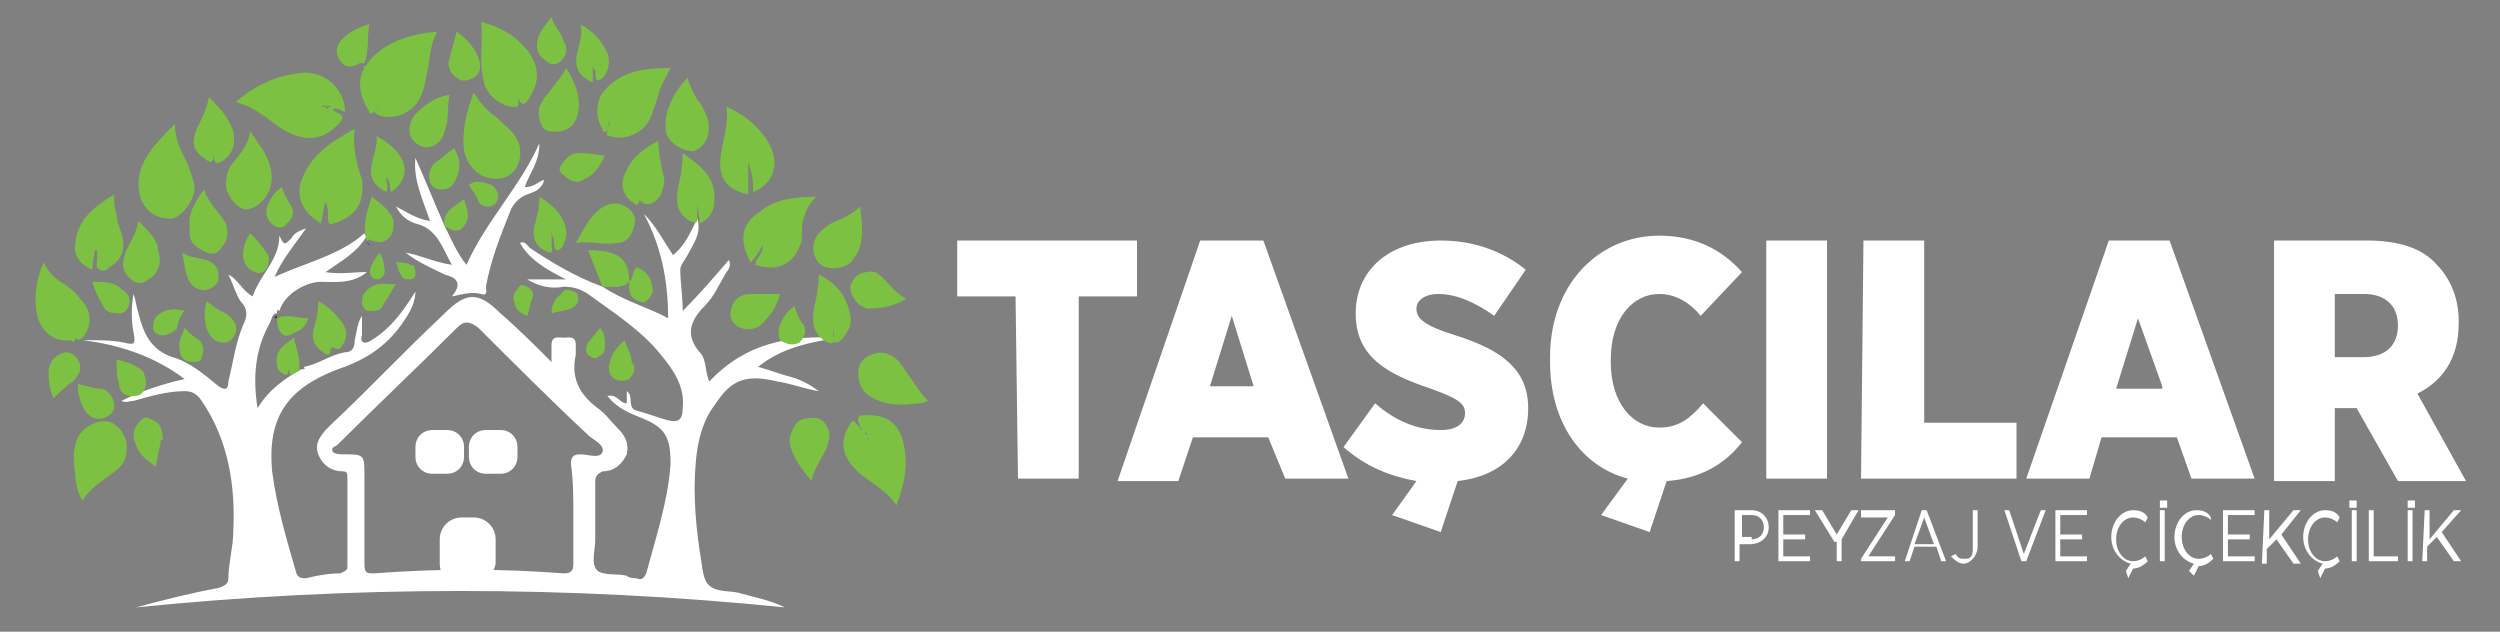 <?xml version="1.0" encoding="utf-8"?>
<!-- Generator: Adobe Illustrator 27.5.0, SVG Export Plug-In . SVG Version: 6.00 Build 0)  -->
<svg version="1.1" id="Layer_1" xmlns="http://www.w3.org/2000/svg" xmlns:xlink="http://www.w3.org/1999/xlink" x="0px" y="0px"
	 viewBox="0 0 102.9 26" style="enable-background:new 0 0 102.9 26;" xml:space="preserve">
<rect x="0" y="0" width="102.9" height="26" fill="#808080" stroke="none"/>
<style type="text/css">
	.st0{fill:#FFFFFF;}
	.st1{fill:#7CC142;}
	.st2{fill:#383838;}
</style>
<g>
	<g>
		<g>
			<g>
				<path class="st0" d="M41.8,12.2h-2.4V9.9h7.4v2.3h-2.4v7.5h-2.5L41.8,12.2L41.8,12.2z"/>
				<path class="st0" d="M49.4,9.9H52l3.5,9.8h-2.6L52.2,18h-3.1l-0.6,1.8H46L49.4,9.9z M51.6,15.9L50.7,13l-0.9,2.9H51.6z"/>
				<path class="st0" d="M57.3,21.2l1-1.4c-1.1-0.2-2.1-0.6-3-1.4l1.3-1.8c0.8,0.7,1.7,1.1,2.7,1.1c0.7,0,1-0.3,1-0.7l0,0
					c0-0.4-0.3-0.6-1.4-1c-1.8-0.6-3.1-1.3-3.1-3.1l0,0c0-1.8,1.4-3,3.5-3c1.3,0,2.5,0.4,3.5,1.2L61.5,13c-0.7-0.5-1.5-0.9-2.3-0.9
					c-0.6,0-0.9,0.3-0.9,0.6l0,0c0,0.4,0.3,0.7,1.6,1.1c1.9,0.6,3,1.4,3,3l0,0c0,1.7-1.1,2.8-2.9,3l-0.7,2.1L57.3,21.2z"/>
				<path class="st0" d="M65.9,21.2l1.1-1.5c-1.9-0.5-3.2-2.3-3.2-4.8v-0.2c0-3,2-5,4.5-5c1.5,0,2.6,0.6,3.4,1.5L70,13
					c-0.4-0.5-1-0.9-1.7-0.9c-1.1,0-2,1-2,2.7v0.1c0,1.7,0.9,2.7,2,2.7c0.8,0,1.3-0.4,1.8-1l1.6,1.6c-0.7,0.9-1.7,1.5-3.1,1.6
					l-0.7,2.1L65.9,21.2z"/>
				<path class="st0" d="M72.7,9.9h2.5v9.8h-2.5V9.9z"/>
				<path class="st0" d="M76.7,9.9h2.5v7.5H83v2.3h-6.4L76.7,9.9L76.7,9.9z"/>
				<path class="st0" d="M86.8,9.9h2.5l3.5,9.8h-2.6L89.6,18h-3.1L86,19.7h-2.6L86.8,9.9z M89,15.9l-1-2.8L87.1,16H89V15.9z"/>
				<path class="st0" d="M93.6,9.9h3.8c1.3,0,2.3,0.3,2.9,1c0.5,0.5,0.9,1.3,0.9,2.3v0.1c0,1.5-0.7,2.4-1.7,2.9l2,3.6h-2.8l-1.7-3
					h-0.9v3h-2.5C93.6,19.8,93.6,9.9,93.6,9.9z M97.3,14.7c0.9,0,1.4-0.5,1.4-1.3l0,0c0-0.8-0.5-1.3-1.4-1.3h-1.2v2.6
					C96.1,14.7,97.3,14.7,97.3,14.7z"/>
			</g>
		</g>
		<g>
			<path class="st0" d="M71.5,21h0.6c0.4,0,0.7,0.3,0.7,0.7l0,0c0,0.4-0.3,0.7-0.8,0.7h-0.4v0.7h-0.2V21H71.5z M72.1,22.2
				c0.3,0,0.5-0.2,0.5-0.5l0,0c0-0.3-0.2-0.5-0.5-0.5h-0.4v0.9h0.4V22.2z"/>
			<path class="st0" d="M73.2,21h1.3v0.2h-1.1V22h0.9v0.2h-0.9v0.7h1.1v0.2h-1.3V21z"/>
			<path class="st0" d="M75.5,22.3L74.7,21H75l0.6,1l0.6-1h0.3l-0.7,1.2v0.9h-0.2v-0.8H75.5z"/>
			<path class="st0" d="M76.6,23l1.1-1.7h-1.1V21H78v0.2l-1.1,1.7H78v0.2h-1.4V23z"/>
			<path class="st0" d="M79.1,21h0.2l0.8,2.1h-0.2l-0.2-0.6h-0.9l-0.2,0.6h-0.2L79.1,21z M79.6,22.4l-0.4-1.1l-0.4,1.1H79.6z"/>
			<path class="st0" d="M80.3,22.9l0.2-0.1c0.1,0.2,0.2,0.2,0.4,0.2c0.2,0,0.3-0.1,0.3-0.4V21h0.2v1.5c0,0.2-0.1,0.4-0.2,0.5
				s-0.2,0.2-0.4,0.2S80.4,23,80.3,22.9z"/>
			<path class="st0" d="M82.5,21h0.2l0.6,1.8L84,21h0.2l-0.8,2.1h-0.2L82.5,21z"/>
			<path class="st0" d="M84.6,21h1.3v0.2h-1.1V22h0.9v0.2h-0.9v0.7h1.1v0.2h-1.3V21z"/>
			<path class="st0" d="M87.5,23.5l0.2-0.3c-0.4-0.1-0.8-0.5-0.8-1.1l0,0c0-0.6,0.4-1.1,0.9-1.1c0.3,0,0.5,0.1,0.6,0.3l-0.1,0.2
				c-0.1-0.1-0.3-0.2-0.5-0.2c-0.4,0-0.7,0.4-0.7,0.9l0,0c0,0.5,0.3,0.9,0.7,0.9c0.2,0,0.4-0.1,0.5-0.2l0.1,0.2
				c-0.2,0.2-0.4,0.3-0.6,0.3l-0.2,0.4L87.5,23.5z"/>
			<path class="st0" d="M88.9,20.6h0.3v0.3h-0.3V20.6z M88.9,21h0.2v2.1h-0.2V21z"/>
			<path class="st0" d="M90.1,23.5l0.2-0.3c-0.4-0.1-0.8-0.5-0.8-1.1l0,0c0-0.6,0.4-1.1,0.9-1.1c0.3,0,0.5,0.1,0.6,0.3l0,0.1
				c-0.1-0.1-0.3-0.2-0.5-0.2c-0.4,0-0.7,0.4-0.7,0.9l0,0c0,0.5,0.3,0.9,0.7,0.9c0.2,0,0.4-0.1,0.5-0.2l0.1,0.2
				c-0.2,0.2-0.4,0.3-0.6,0.3l-0.2,0.4L90.1,23.5z"/>
			<path class="st0" d="M91.5,21h1.3v0.2h-1.1V22h0.9v0.2h-0.9v0.7h1.1v0.2h-1.3V21z"/>
			<path class="st0" d="M93.2,21h0.2v1.2l1-1.2h0.3l-0.8,1l0.8,1.2h-0.3l-0.7-1l-0.4,0.4v0.6h-0.2L93.2,21L93.2,21z"/>
			<path class="st0" d="M95.4,23.5l0.2-0.3c-0.4-0.1-0.8-0.5-0.8-1.1l0,0c0-0.6,0.4-1.1,0.9-1.1c0.3,0,0.5,0.1,0.6,0.3l-0.1,0.2
				c-0.1-0.1-0.3-0.2-0.5-0.2c-0.4,0-0.7,0.4-0.7,0.9l0,0c0,0.5,0.3,0.9,0.7,0.9c0.2,0,0.4-0.1,0.5-0.2l0.1,0.2
				c-0.2,0.2-0.4,0.3-0.6,0.3l-0.2,0.4L95.4,23.5z"/>
			<path class="st0" d="M96.7,20.6H97v0.3h-0.3V20.6z M96.7,21H97v2.1h-0.2V21H96.7z"/>
			<path class="st0" d="M97.5,21h0.2v1.9h1v0.2h-1.2V21z"/>
			<path class="st0" d="M99.1,20.6h0.3v0.3h-0.3V20.6z M99.1,21h0.2v2.1h-0.2V21z"/>
			<path class="st0" d="M99.8,21h0.2v1.2l1-1.2h0.3l-0.8,0.9l0.8,1.2H101l-0.7-1l-0.4,0.4v0.6h-0.2L99.8,21L99.8,21z"/>
		</g>
	</g>
	<g>
		<g>
			<g>
				<path class="st0" d="M24.8,11.8c-1.1-0.4-2.1-1-3-1.6c-0.1-0.1-0.2-0.3-0.4-0.2c0.4,0.7,1.1,1.1,1.9,1.5c-0.6,0-1.1,0-1.6,0
					c0.5,0.3,1,0.4,1.5,0.3c0.4,0,0.7,0.1,1,0.3c1.1,0.8,2.2,1.5,3,2.5c0.5,0.6,1,1.3,0.9,2.2c0,0.5-0.2,0.6-0.6,0.5
					s-0.9-0.3-1.3-0.4s-0.1-0.6-0.4-0.8c0,0.2,0,0.3,0,0.5c-0.3,0-0.4-0.4-0.8-0.3c0.4,0.5,0.9,0.7,1.4,0.9c1,0.4,1.2,0.8,1.2,1.9
					c-0.1,1.5-0.6,3-1,4.5c-0.1,0.2-0.2,0.3-0.4,0.2c-0.1,0-0.3,0-0.4-0.1c-0.4-0.1-0.9,0-1.2-0.2c-0.3-0.3-0.1-0.8-0.1-1.3
					c0-0.8,0-1.6,0-2.4c0-0.2,0.1-0.3,0.3-0.4c0.5,0,0.8-0.3,1-0.7c0.1-0.5-0.1-0.8-0.4-1.1c-0.3-0.3-0.5-0.6-0.8-0.8
					c-0.8-0.6-1.1-1.3-0.9-2.2c0-0.1,0-0.3,0-0.4c0-0.4-0.3-0.3-0.5-0.3s-0.5-0.1-0.5,0.3c0,0.2,0,0.4,0,0.7c-0.7-0.7-1.4-1.4-2.1-2
					c-0.9-0.9-1.4-0.9-2.3,0c-1.6,1.5-3.1,3.1-4.7,4.6c-0.3,0.3-0.7,0.7-0.5,1.2s0.6,0.7,1,0.7c0.2,0,0.2,0.1,0.2,0.3
					c0,1.2,0,2.4,0,3.6c0,0.2-0.1,0.2-0.3,0.3c-0.5,0-1,0.1-1.4,0.2c-0.2,0-0.3,0-0.4-0.2c-0.4-1.4-0.8-2.7-1-4.2
					c-0.2-2.2,0.6-3.4,2.7-4.2c1.2-0.4,2.1-1,2.8-2.1c0.2-0.3,0.4-0.7,0.4-1.1c-0.5,0.8-1,1.5-1.8,2c-0.3,0.2-0.5,0.1-0.4-0.2
					c0-0.2,0-0.5,0-0.8c-0.2,0.3-0.2,0.6-0.3,1c0,0.3-0.1,0.5-0.4,0.5c-0.6,0.1-1.1,0.5-1.7,0.6l0,0c0.1,0.1,0,0.1-0.1,0.1
					c-0.7,0.4-1.3,0.8-1.8,1.6c-0.2-1.3-0.1-2.4,0.5-3.5c0.1-0.2,0.1-0.4,0.3-0.4l0,0c0-0.1,0-0.2,0.1-0.1l0,0
					c0.2-0.7,1.1-1.2,1.7-1.2c0.6,0,1.3,0.1,1.9-0.4c-0.6,0-1.1,0.1-1.7,0c0.7-0.5,1.3-0.8,1.7-1.5c0,0-0.1,0-0.1-0.1
					c-1,0.9-2.4,1.2-3.7,1.8c0.3-0.7,0.8-1.3,1.3-2c-0.3,0.1-0.5,0.2-0.6,0.4c-0.3,0.3-0.3,0.3-0.5-0.1c0,1-0.8,1.6-1.1,2.5
					c-0.4-0.2-0.6-0.7-1-0.9c0.2,0.4,0.3,0.8,0.5,1.1c0.3,0.3,0.3,0.6,0.1,1c-0.3,0.7-0.4,1.5-0.6,2.3c0,0.3-0.1,0.4-0.4,0.2
					c-0.6-0.5-1.2-1-1.9-1.2c-0.9-0.3-1.2-1-1.4-1.8c-0.1-0.3-0.1-0.5-0.2-0.8c-0.1,0.5-0.1,1.1,0,1.6s0,0.5-0.4,0.4
					C4.6,14,4.1,14,3.4,14c1.6,0.2,3,0.7,4.2,1.6c-0.9,0.2-1.8,0.5-2.6,0.9c0.2,0.1,0.3,0,0.5,0c0.7-0.2,1.4-0.4,2.1-0.4
					c0.3,0,0.5,0.1,0.7,0.4c1.1,1.6,1.4,3.5,1.3,5.4c0,0.6-0.2,1.3-0.2,1.9c0,0.2-0.1,0.3-0.4,0.4c-1.1,0.2-2.3,0.5-3.4,0.8
					c8.9-0.9,17.8-0.9,26.7,0c-0.6-0.3-1.2-0.4-1.9-0.6c-0.4-0.1-1,0-1.3-0.4c-0.2-0.3-0.2-0.8-0.3-1.3c-0.2-1.4-0.3-2.8-0.1-4.2
					c0.1-0.6,0.3-1.3,0.7-1.8c0.7-1.1,1.3-1.3,2.6-1c0.6,0.1,1.1,0.3,1.7,0.4c-0.4-0.3-0.8-0.5-1.2-0.6s-0.9-0.3-1.3-0.4
					c1-0.8,2.1-1,3.3-1.2c-2-0.1-3.8,0.2-5.3,1.8c-0.2-0.4-0.1-0.9-0.4-1.2c-0.6-0.7-0.4-1.3,0.2-1.9c0.4-0.4,0.6-0.9,0.9-1.4
					c0.1-0.1,0.2-0.3,0.1-0.5c-0.6,0.7-1.2,1.4-1.9,2.1c0-0.6-0.1-1.2-0.1-1.7c0-0.2,0.2-0.4,0.3-0.6c0.2-0.4,0.6-0.9,0.4-1.5
					c-0.3,0.6-0.5,1.1-1,1.5c-0.4-0.6-0.7-1.2-1.2-1.7c0.7,1.3,1,2.7,1,4.3C26.8,12.7,25.7,12.4,24.8,11.8L24.8,11.8z M23.6,21.2
					c0,0.7,0,1.4,0,2c0,0.3-0.1,0.4-0.4,0.4c-2.6-0.2-5.2-0.2-7.8,0c-0.3,0-0.4,0-0.4-0.4c0-1.2,0-2.4,0-3.6c0-0.9,0-0.9-0.9-0.9
					c-0.1,0-0.3,0-0.4-0.1c-0.1-0.2,0.1-0.2,0.2-0.3c1.6-1.6,3.3-3.2,4.9-4.8c0.3-0.3,0.5-0.3,0.9,0c1.5,1.5,3,3,4.5,4.4
					c0.2,0.2,0.7,0.4,0.6,0.7c-0.1,0.3-0.6,0.1-0.9,0.1s-0.4,0.1-0.4,0.4C23.6,19.8,23.6,20.5,23.6,21.2z"/>
				<path class="st0" d="M18.3,9.3c-0.4-0.9-0.8-1.9-1.2-2.8c-0.1,0.9,0.3,1.7,0.6,2.6c-0.6-0.1-1-0.4-1.4-0.6
					c0.2,0.4,0.5,0.6,0.8,0.7c0.9,0.2,1.1,1,1.5,1.7c-0.7-0.1-1.3-0.4-1.9-0.5c0.5,0.4,1,0.6,1.6,0.9c0.4,0.1,0.8,0.3,0.3,0.9
					c0.5-0.1,0.8-0.2,1.2-0.1c0.3,0.1,0.2-0.2,0.2-0.3c0.2-1.1,0.6-2.1,1-3.1c0.1-0.3,0.4-0.6,0.7-0.7c0.3-0.1,0.6-0.2,0.7-0.6
					c-0.3,0.1-0.4,0.3-0.8,0.3c0.2-0.6,0.6-1,0.6-1.8c-0.8,1.8-2.2,3.2-3,5C18.8,10.4,18.6,9.9,18.3,9.3L18.3,9.3z"/>
				<path class="st1" d="M13.7,4.5c0.2-0.1,0.4,0.1,0.5,0.1c0-0.9-0.8-1.7-1.8-1.6c-1,0.1-1.9,0.5-2.7,1.2c0.8,0.2,1.3,0.7,1.9,1.1
					c1,0.6,1.8,0.5,2.5-0.4C14.1,4.6,13.8,4.7,13.7,4.5z M13.4,4.4c-0.1,0-0.2,0-0.3-0.1C13.2,4.3,13.3,4.2,13.4,4.4
					c0.1-0.1,0.3,0,0.2,0C13.5,4.5,13.4,4.5,13.4,4.4z"/>
				<path class="st1" d="M15.5,4.7C16.1,5,17,4.7,17.3,4c0.2-0.4,0.2-0.7,0.3-1.1c0.1-0.5,0.1-1.1,0.4-1.6c-1.1,0.1-2.1,0.4-2.8,1.2
					c-0.1,0.1-0.1,0.3-0.3,0.2l0,0c0.2,0.1,0,0.2,0,0.3c-0.2,0.6,0,1.1,0.3,1.6c0,0.1,0.1,0.1,0.2,0c0-0.1,0.1-0.2,0.1-0.3l0.1-0.1
					c0.1,0.1,0,0.1,0,0.2C15.6,4.5,15.5,4.6,15.5,4.7z"/>
				<path class="st1" d="M14.6,5.3c-0.9,0.5-1.7,1-2.1,1.9c-0.4,0.8-0.1,1.5,0.7,2c0.1-0.3,0.1-0.6,0.2-0.9c0.1,0.2,0.1,0.4,0.1,0.5
					c0,0.5,0,0.5,0.5,0.3c0.7-0.3,1-0.8,0.9-1.7C14.7,6.8,14.5,6.1,14.6,5.3z"/>
				<path class="st1" d="M35.4,17.6c-0.1-0.1-0.2-0.2-0.3-0.3c-0.6,0.8-0.5,1.5,0.3,2.2c0.5,0.4,1.1,0.7,1.5,1.3
					c0.3-0.8,0.5-1.6,0.3-2.5s-0.7-1.3-1.8-1.2C35.2,17.3,35.4,17.4,35.4,17.6c0.1,0,0.2,0.1,0.2,0.2c0,0,0.1,0,0.1,0.1
					c0,0-0.1,0-0.1-0.1C35.5,17.8,35.4,17.7,35.4,17.6z M35.7,18.1C35.7,18.1,35.7,18,35.7,18.1C35.7,18,35.8,18,35.7,18.1
					C35.8,18,35.8,18.1,35.7,18.1C35.8,18.1,35.7,18.1,35.7,18.1z"/>
				<path class="st1" d="M7.2,5.1C6.4,5.9,5.7,6.6,5.7,7.6C5.7,8.4,6.2,9,7,9c0.5,0,1.1-0.9,1-1.4C7.9,7.2,7.8,6.9,7.6,6.5
					C7.4,6.1,7.2,5.7,7.2,5.1z"/>
				<path class="st1" d="M19.8,0.9c0.1,0.8-0.1,1.6,0.1,2.4c0.1,0.6,0.7,1.1,1.3,1.1c0.1,0,0.2,0,0.1-0.4c0.2,0.5,0.4,0.2,0.5,0
					c0.4-0.6,0.4-1.2,0-1.8C21.3,1.5,20.6,1.1,19.8,0.9L19.8,0.9z"/>
				<path class="st1" d="M25,5.4c0,0.1-0.1,0.2,0.1,0.2c0.6,0.2,1.3-0.1,1.6-0.6c0.2-0.4,0.3-0.8,0.4-1.1c0.1-0.4,0.3-0.7,0.5-1.1
					c-1,0-2,0.1-2.7,0.9c-0.4,0.4-0.4,1.2-0.1,1.6C24.8,5.5,24.9,5.4,25,5.4c-0.1-0.1,0-0.2,0-0.2c0.1,0,0-0.2,0.1-0.2
					s0,0.2-0.1,0.2C25.1,5.3,25.1,5.4,25,5.4z"/>
				<path class="st1" d="M19.5,3.8c-0.3,0.8-0.5,1.6-0.4,2.4c0.1,0.5,0.4,0.9,0.9,1.1c0.4,0.1,0.8,0.1,1.1-0.2
					c0.4-0.4,0.4-1.1,0.1-1.5c-0.2-0.3-0.5-0.5-0.8-0.8C20.1,4.6,19.8,4.3,19.5,3.8z"/>
				<path class="st1" d="M33.6,8.1c-0.9,0-1.7,0.1-2.3,0.6c-0.8,0.5-0.9,1.2-0.4,2.1c0.2-0.2,0.3-0.4,0.5-0.7c0,0.4-0.3,0.5-0.3,0.8
					c0.9,0.3,1.6,0,1.9-1c0-0.4,0-0.7,0.1-1C33.2,8.6,33.3,8.4,33.6,8.1z M31.4,9.9C31.4,9.9,31.4,9.8,31.4,9.9
					C31.5,9.9,31.4,9.9,31.4,9.9S31.4,10,31.4,9.9C31.4,10,31.4,10,31.4,9.9C31.4,10,31.4,9.9,31.4,9.9z"/>
				<path class="st1" d="M30.8,8c0-0.4,0-0.8,0-1.3C31,7.2,31,7.6,31,7.9c0.8-0.3,1.1-1.1,0.7-1.9c-0.3-0.6-1-1.3-1.8-1.6
					C30,5,29.8,5.6,29.7,6.2C29.5,7.2,29.8,7.8,30.8,8z"/>
				<path class="st1" d="M3.1,13.9c0.1,0.1,0.2,0.1,0.3,0c0.4-0.5,0.4-1.1-0.1-1.6c-0.2-0.3-0.5-0.5-0.8-0.7S2,11.2,1.8,10.8
					c-0.3,0.7-0.4,1.3-0.3,2c0.1,0.8,0.7,1.3,1.4,1.2C3,14.1,3.1,14.1,3.1,13.9C3,13.9,2.9,13.9,3.1,13.9C3,13.8,3.1,13.9,3.1,13.9z
					"/>
				<path class="st1" d="M3.4,20.6c0.3-0.5,0.8-0.8,1.2-1.1c0.3-0.2,0.6-0.5,0.6-0.9c0.1-0.5-0.2-1-0.6-1.2
					c-0.5-0.2-1.1,0.1-1.4,0.6C3,18.5,3,19,3.1,19.5C3.1,19.9,3.2,20.3,3.4,20.6z"/>
				<path class="st1" d="M38.2,16.5c-0.4-0.4-0.6-0.8-0.9-1.2c-0.2-0.3-0.4-0.6-0.7-0.7c-0.4-0.2-1,0-1.2,0.4s0,1.1,0.4,1.3
					c0.6,0.4,1.3,0.4,2,0.3C37.9,16.6,38,16.6,38.2,16.5z"/>
				<path class="st1" d="M4.7,8c-0.8,0.5-1.5,1-1.6,2c-0.1,0.5,0.2,0.9,0.7,1.1c0-0.3,0.1-0.6,0.1-0.8c0,0,0,0,0.1,0
					c0,0.1,0,0.3,0,0.4c0,0.1-0.1,0.3,0.1,0.4c0.2,0.1,0.3,0,0.4-0.1C5,10.7,5.2,10.3,5,9.6C4.9,9.3,4.8,9.1,4.8,8.8
					C4.7,8.6,4.7,8.3,4.7,8z"/>
				<path class="st1" d="M10.3,5.4C10.2,6,9.9,6.3,9.6,6.7C9.4,6.9,9.3,7.2,9.3,7.6s0.4,0.9,0.7,1c0.4,0.1,0.9-0.3,1.1-0.8
					c0.2-0.6,0-1.1-0.2-1.5C10.7,6,10.5,5.7,10.3,5.4z"/>
				<path class="st1" d="M28.3,3.2c-0.5,0.5-0.8,1.1-0.9,1.7c0,0.2,0,0.4,0,0.5c0.1,0.5,0.8,0.9,1.2,0.8c0.5-0.2,0.7-0.8,0.5-1.4
					c-0.1-0.2-0.2-0.5-0.4-0.7C28.6,3.9,28.4,3.6,28.3,3.2z"/>
				<path class="st1" d="M35.4,8.5C35,8.9,34.6,9,34.2,9.2c-0.3,0.2-0.6,0.4-0.7,0.8c-0.1,0.4,0.1,0.9,0.5,1s0.9,0,1.1-0.3
					C35.6,10.1,35.5,9.3,35.4,8.5z"/>
				<path class="st1" d="M33.7,11.3c0,0.5-0.1,1-0.2,1.4c-0.1,0.6,0,1,0.4,1.3c0.3,0.2,0.5,0.2,0.4-0.2c0-0.1,0-0.2,0-0.3
					c0,0,0,0,0,0.1c0.1,0.2-0.1,0.5,0.1,0.5c0.2,0,0.4-0.3,0.5-0.5c0.2-0.3,0.1-0.7,0-1C34.7,12,34.3,11.6,33.7,11.3z"/>
				<path class="st1" d="M28.1,6.3c0,0.6-0.1,1-0.2,1.5c-0.1,0.6,0,1,0.5,1.3c0.3,0.1,0.3,0.1,0.3-0.2c0-0.2,0-0.4,0-0.6
					c0,0.3,0.1,0.6,0.1,0.9c0.4-0.2,0.6-0.5,0.6-0.9C29.5,7.3,28.8,6.8,28.1,6.3z"/>
				<path class="st1" d="M27.1,5.8C26.5,6.1,26,6.5,25.8,7c-0.3,0.5-0.2,1,0.2,1.3c0.1,0,0.2,0.3,0.3,0c0,0,0-0.1,0.1,0
					C26.6,8.5,27,8.4,27.2,8c0.1-0.3,0.2-0.5,0.1-0.8C27.2,6.7,27.1,6.3,27.1,5.8z"/>
				<path class="st1" d="M8.8,6.3c0,0.6,0.2,0.4,0.4,0.3c0.4-0.3,0.5-0.7,0.4-1.2C9.4,4.8,9,4.4,8.6,4C8.5,4.5,8.3,4.9,8.1,5.3
					C7.9,5.8,7.9,6.2,8.4,6.5C8.6,6.7,8.8,6.8,8.8,6.3z"/>
				<path class="st1" d="M23.3,2.8c-0.2,0.4-0.5,0.7-0.7,1c-0.2,0.2-0.3,0.4-0.4,0.6c-0.1,0.4,0.1,1,0.4,1c0.7,0.1,1.1-0.2,1.2-0.8
					S23.7,3.4,23.3,2.8z"/>
				<path class="st1" d="M33.4,19.8c0.1-0.5,0.4-0.9,0.6-1.3c0.1-0.3,0.2-0.6,0.1-0.8c-0.1-0.2-0.2-0.5-0.6-0.5
					c-0.2,0-0.5,0-0.7,0.2c-0.2,0.3-0.3,0.5-0.3,0.8C32.6,18.8,33,19.3,33.4,19.8z"/>
				<path class="st1" d="M23.7,10c0.6-0.1,1.1,0.1,1.7,0c0.4,0,0.6-0.3,0.7-0.7c0.1-0.3,0-0.5-0.2-0.7c-0.4-0.3-0.8-0.3-1.2,0
					C24.2,9,24,9.5,23.7,10z"/>
				<path class="st1" d="M8.4,7.8C8.1,8.2,7.8,8.7,7.8,9.1c0,0.2,0,0.4,0,0.5c0,0.4,0.3,0.6,0.7,0.8c0.3,0.1,0.5,0,0.6-0.2
					c0.3-0.3,0.3-0.6,0.2-1C9,8.7,8.6,8.4,8.4,7.8z"/>
				<path class="st1" d="M5.7,9.1c-0.1,0.5-0.3,0.8-0.5,1.2C5,10.8,5,11.2,5.4,11.5c0.2,0.2,0.5,0.2,0.7,0c0.4-0.2,0.6-0.7,0.4-1.2
					C6.5,9.9,6.2,9.6,5.7,9.1z"/>
				<path class="st1" d="M18.5,3.9c-0.6,0.1-1,0.4-1.4,0.8c-0.4,0.5-0.3,1.1,0.2,1.3c0.4,0.2,0.9-0.1,1-0.6
					C18.5,4.9,18.4,4.4,18.5,3.9z"/>
				<path class="st1" d="M32.1,12.1c-0.5,0-0.8,0-1.2,0c-0.4,0-0.7,0.2-0.8,0.6c-0.1,0.3,0,0.5,0.2,0.7c0.3,0.2,0.7,0.2,1,0
					C31.7,13,32,12.6,32.1,12.1z"/>
				<path class="st1" d="M37.3,12.3c-0.4-0.2-0.6-0.5-0.9-0.8c-0.2-0.2-0.4-0.4-0.7-0.3c-0.3,0-0.6,0.2-0.7,0.6
					c0,0.4,0.3,0.8,0.7,0.9C36.3,12.7,36.8,12.6,37.3,12.3z"/>
				<path class="st1" d="M15.5,5.6c0.1,0.8-0.8,1.7,0.4,2.3c0.1-0.2,0-0.4,0-0.6c0.2,0.2,0.1,0.4,0.2,0.6C17,7.3,16.8,6.3,15.5,5.6z
					"/>
				<path class="st1" d="M22.2,8.1c0,0.5-0.1,0.8-0.2,1.2s0,0.8,0.4,1c0.2,0.1,0.4,0.2,0.3-0.2c0-0.2,0-0.3,0-0.6
					c0,0.2,0.1,0.3,0.1,0.4c0,0.1,0,0.3,0.1,0.4c0.2,0,0.3-0.2,0.3-0.3c0.2-0.3,0.1-0.6,0-0.9C23,8.7,22.7,8.4,22.2,8.1z"/>
				<path class="st1" d="M24.4,3.4c0-0.3,0-0.6,0-0.8l0,0c0,0.1,0,0.2,0.1,0.3c0,0.1,0,0.4,0.1,0.4c0.2,0,0.3-0.2,0.4-0.4
					c0.1-0.3,0.1-0.6-0.1-0.9c-0.2-0.4-0.5-0.7-1-1C24.1,1.9,23.1,2.8,24.4,3.4z"/>
				<path class="st1" d="M13.1,12.4c0,0.5-0.1,0.8-0.2,1.2c-0.1,0.4,0.1,0.7,0.4,0.9c0.1,0.1,0.3,0.2,0.3-0.1c0,0,0-0.1,0.1-0.1
					c0.2,0.1,0.3,0.1,0.4-0.1c0.2-0.3,0.2-0.6,0-0.9C13.8,12.9,13.5,12.6,13.1,12.4z"/>
				<path class="st1" d="M6.4,19.2c0.1-0.3,0.1-0.6,0.2-0.9c0-0.1,0-0.2,0.1-0.2c0-0.4-0.1-0.7-0.4-0.8c-0.2-0.1-0.3-0.2-0.5,0
					c-0.3,0.3-0.4,0.6-0.2,1C5.7,18.7,6,18.9,6.4,19.2z"/>
				<path class="st1" d="M2.2,16.4c0.3-0.3,0.5-0.5,0.8-0.7c0.3-0.3,0.4-0.6,0.2-0.9c-0.1-0.2-0.3-0.3-0.5-0.3
					c-0.4,0.1-0.6,0.3-0.7,0.7C2,15.6,2,15.9,2.2,16.4z"/>
				<path class="st1" d="M24.8,11.8c0.4,0,0.8,0.1,1.1-0.2l0,0c0-1-0.5-1.3-1.7-1.3C24.4,10.8,24.6,11.3,24.8,11.8L24.8,11.8z"/>
				<path class="st1" d="M24.9,6.4c-0.3,0-0.6-0.1-0.9-0.1c-0.1,0-0.2,0-0.2,0c-0.3,0-0.5,0.2-0.7,0.5C23,6.9,23,7.1,23.2,7.2
					c0.2,0.2,0.5,0.4,0.8,0.2C24.5,7.2,24.7,6.8,24.9,6.4z"/>
				<path class="st1" d="M18.8,1.3c-0.1,0.4-0.2,0.7-0.3,1.1c-0.1,0.3,0,0.6,0.3,0.8c0.2,0.2,0.5,0.1,0.7,0c0.3-0.2,0.3-0.5,0.2-0.8
					C19.5,1.9,19.2,1.6,18.8,1.3z"/>
				<path class="st1" d="M15,2.6c0.2-0.5,0.1-1,0.2-1.6c-0.4,0.1-0.8,0.3-1.1,0.6S13.8,2.2,14,2.5s0.5,0.3,0.8,0.1
					C14.9,2.6,14.9,2.6,15,2.6L15,2.6z"/>
				<path class="st1" d="M15.1,9.9c0.1,0,0.1-0.1,0.2,0C15.6,10,15.8,10,16,9.8c0.2-0.2,0.2-0.4,0.2-0.7c-0.1-0.4-0.5-0.7-0.9-1
					C15.1,8.7,14.9,9.3,15.1,9.9L15.1,9.9z"/>
				<path class="st1" d="M7.5,10.4c0.1,0.5,0.1,0.8,0.3,1.2C8,11.9,8.3,12,8.6,11.9C8.8,11.8,9,11.7,9,11.4c0-0.4-0.2-0.6-0.5-0.7
					C8.1,10.6,7.8,10.6,7.5,10.4z"/>
				<path class="st1" d="M3.2,15.8c0,0.4,0.1,0.8,0.3,1.1s0.5,0.4,0.8,0.3c0.2-0.1,0.4-0.2,0.4-0.5S4.5,16.1,4.2,16
					C3.9,16,3.6,15.9,3.2,15.8z"/>
				<path class="st1" d="M8.5,12.4c-0.1,0.4-0.1,0.7,0,1.1c0.1,0.3,0.3,0.6,0.7,0.6c0.3,0,0.4-0.2,0.5-0.4c0.1-0.3-0.1-0.6-0.4-0.8
					C9,12.8,8.8,12.6,8.5,12.4z"/>
				<path class="st1" d="M22.7,0.7c-0.3,0.4-0.6,0.7-0.6,1.2c0,0.3,0.2,0.5,0.5,0.7c0.2,0.1,0.4,0,0.5-0.1c0.2-0.2,0.3-0.5,0.1-0.8
					C23.1,1.3,22.8,1.1,22.7,0.7z"/>
				<path class="st1" d="M18.7,6.1c-0.3,0.2-0.5,0.4-0.8,0.6c-0.2,0.2-0.3,0.5-0.2,0.8c0.1,0.2,0.2,0.3,0.5,0.3s0.5-0.2,0.6-0.5
					C19,6.8,18.9,6.5,18.7,6.1z"/>
				<path class="st1" d="M3.8,11.6c0.1,0.3,0.2,0.6,0.4,0.9c0.1,0.3,0.3,0.4,0.7,0.4c0.2,0,0.3-0.1,0.4-0.3c0.1-0.3,0-0.5-0.3-0.7
					C4.7,11.6,4.3,11.6,3.8,11.6z"/>
				<path class="st1" d="M4.8,14.8c0,0.4,0,0.7,0.1,1c0,0.3,0.2,0.5,0.5,0.5c0.2,0,0.4,0,0.5-0.2c0.2-0.3,0.1-0.5,0-0.8
					C5.6,15,5.2,14.9,4.8,14.8z"/>
				<path class="st1" d="M11.6,7.7c-0.3,0.2-0.5,0.5-0.6,0.8s0,0.6,0.3,0.8c0.2,0.1,0.4,0.1,0.5-0.1C12.1,9,12.1,8.7,12,8.5
					C11.8,8.2,11.7,8,11.6,7.7z"/>
				<path class="st1" d="M32.7,12.6c-0.3,0.2-0.5,0.5-0.6,0.8S32,14,32.3,14.1c0.2,0.1,0.4,0.1,0.6,0c0.2-0.2,0.3-0.4,0.2-0.7
					C32.9,13.2,32.8,12.9,32.7,12.6z"/>
				<path class="st1" d="M25.7,14c-0.3,0.3-0.5,0.5-0.6,0.9c-0.1,0.3,0,0.6,0.2,0.7c0.2,0.1,0.4,0.1,0.6,0c0.2-0.2,0.3-0.5,0.1-0.7
					C26,14.6,25.8,14.3,25.7,14z"/>
				<path class="st1" d="M10.3,9.6c-0.2,0.3-0.3,0.6-0.3,0.9c0,0.3,0.2,0.6,0.5,0.7c0.2,0.1,0.4,0,0.5-0.2c0.1-0.3,0.1-0.5-0.1-0.7
					C10.7,10,10.5,9.8,10.3,9.6z"/>
				<path class="st1" d="M7.6,12.8c-0.4-0.1-0.7-0.1-1,0.1c-0.2,0.1-0.3,0.3-0.3,0.6c0,0.2,0.2,0.3,0.4,0.3c0.2,0,0.4-0.1,0.6-0.3
					C7.3,13.3,7.4,13,7.6,12.8z"/>
				<path class="st1" d="M7.6,13.5c-0.1,0.3-0.3,0.6-0.2,0.9c0,0.3,0.2,0.5,0.5,0.5c0.2,0,0.4,0,0.4-0.2c0.1-0.3,0.1-0.5-0.1-0.7
					C8,13.9,7.8,13.7,7.6,13.5z"/>
				<path class="st1" d="M16.3,11.7c-0.4,0-0.7-0.1-1,0.1c-0.2,0.1-0.4,0.3-0.4,0.6c0,0.2,0.1,0.4,0.3,0.4c0.3,0,0.5,0,0.6-0.3
					C16,12.2,16.1,12,16.3,11.7z"/>
				<path class="st1" d="M12.3,15.3c0.1-0.5-0.1-0.9-0.2-1.4c-0.4,0.3-0.8,0.5-0.7,1.1c0,0.2,0.1,0.3,0.3,0.4
					c0.2,0.1,0.1-0.1,0.2-0.2l0,0C11.9,15.7,12.2,15.2,12.3,15.3L12.3,15.3z"/>
				<path class="st1" d="M25.9,11.6c0,0.1,0,0.1,0,0.2c0,0.3,0.1,0.5,0.4,0.6c0.2,0.1,0.3,0,0.4-0.1c0.2-0.2,0.2-0.4,0.1-0.7
					s-0.3-0.5-0.6-0.6C26,11.2,26.1,11.4,25.9,11.6C25.8,11.6,25.9,11.6,25.9,11.6z"/>
				<path class="st1" d="M18.3,9.3L18.3,9.3c0.3,0.2,0.6,0.3,0.8,0c0.3-0.4,0.1-0.7,0-1.1C18.7,8.5,18.2,8.7,18.3,9.3z"/>
				<path class="st1" d="M19.3,7.6c0.1,0.2,0.3,0.4,0.4,0.7c0.1,0.2,0.3,0.2,0.5,0.2c0.2-0.1,0.3-0.2,0.3-0.4s-0.1-0.4-0.3-0.5
					C19.9,7.5,19.6,7.4,19.3,7.6z"/>
				<path class="st1" d="M11.4,13.1c0,0.6,0.3,0.9,0.7,0.6c0.3-0.1,0.5-0.3,0.6-0.6C12.2,13.1,11.8,12.9,11.4,13.1
					C11.4,13,11.4,13,11.4,13.1C11.5,13.1,11.4,13.2,11.4,13.1L11.4,13.1z"/>
				<path class="st1" d="M21.7,13c0.1-0.2,0.1-0.5,0.2-0.7s0-0.4-0.2-0.5s-0.3-0.1-0.4,0.1c-0.2,0.2-0.2,0.4-0.1,0.6
					C21.2,12.7,21.4,12.9,21.7,13z"/>
				<path class="st1" d="M24.7,13.5c-0.2,0.2-0.3,0.4-0.5,0.6c-0.1,0.2-0.1,0.4,0,0.5s0.3,0.2,0.4,0.1c0.2-0.1,0.3-0.2,0.3-0.4
					C24.9,14,24.9,13.7,24.7,13.5z"/>
				<path class="st1" d="M22.7,12.9c0.3-0.1,0.6-0.1,0.8-0.2c0.2-0.1,0.3-0.2,0.3-0.4S23.7,12,23.6,12c-0.2-0.1-0.4-0.1-0.5,0.1
					C22.8,12.3,22.7,12.6,22.7,12.9z"/>
				<path class="st1" d="M15.6,10.4c-0.1,0.2-0.2,0.3-0.3,0.5s-0.1,0.4,0,0.5s0.2,0.1,0.3,0.1c0.2-0.1,0.3-0.3,0.2-0.5
					C15.8,10.7,15.7,10.5,15.6,10.4z"/>
				<path class="st1" d="M16.3,10.8c0.1,0.2,0.1,0.4,0.2,0.5c0.1,0.2,0.2,0.2,0.4,0.2c0.1,0,0.2-0.1,0.2-0.2c0-0.2,0-0.4-0.2-0.4
					C16.7,10.8,16.5,10.8,16.3,10.8z"/>
				<path class="st2" d="M15.2,9.9L15.1,10c0,0,0.1,0,0.1,0.1C15.1,10,15.1,10,15.2,9.9C15.1,9.9,15.2,9.9,15.2,9.9z"/>
				<path class="st2" d="M11.3,13.1c0.1,0,0.1,0,0.1-0.1C11.3,13,11.3,13.1,11.3,13.1z"/>
				<path class="st1" d="M13.4,4.3c-0.1-0.1-0.2-0.1-0.4,0C13.1,4.4,13.3,4.4,13.4,4.3C13.4,4.4,13.4,4.4,13.4,4.3z"/>
				<path class="st1" d="M13.4,4.4c0.1,0,0.2,0.1,0.2,0C13.6,4.4,13.5,4.4,13.4,4.4L13.4,4.4z"/>
				<path class="st1" d="M15.5,4.3c0,0.1-0.1,0.2-0.1,0.3l0.1,0.1c0-0.1,0.1-0.2,0.1-0.3C15.6,4.4,15.5,4.4,15.5,4.3z"/>
				<path class="st1" d="M15.6,4.4c0-0.1,0.1-0.1,0-0.2l-0.1,0.1C15.5,4.4,15.6,4.4,15.6,4.4z"/>
				<path class="st1" d="M35.6,17.8c0-0.1-0.1-0.2-0.1-0.2s0,0-0.1,0.1C35.4,17.7,35.5,17.8,35.6,17.8L35.6,17.8z"/>
				<path class="st1" d="M35.6,17.8C35.6,17.9,35.6,17.9,35.6,17.8C35.7,17.9,35.7,17.8,35.6,17.8L35.6,17.8z"/>
				<path class="st1" d="M35.7,18.1C35.7,18.1,35.8,18.1,35.7,18.1C35.8,18.1,35.8,18,35.7,18.1C35.8,18,35.7,18,35.7,18.1
					C35.7,18,35.7,18.1,35.7,18.1z"/>
				<path class="st1" d="M25.1,5.3C25.2,5.2,25.2,5,25.2,5C25,5,25.1,5.2,25.1,5.3C25,5.2,25.1,5.2,25.1,5.3z"/>
				<path class="st1" d="M25,5.2c0,0,0,0.1-0.1,0.1c0,0,0.1,0,0.1,0.1C25.1,5.4,25.1,5.3,25,5.2C25.1,5.2,25,5.2,25,5.2z"/>
				<path class="st1" d="M31.4,9.9C31.4,9.9,31.5,9.9,31.4,9.9C31.4,9.8,31.4,9.9,31.4,9.9L31.4,9.9z"/>
				<path class="st0" d="M3.1,13.9C3.1,13.9,3,13.8,3.1,13.9"/>
			</g>
		</g>
		<path class="st0" d="M19.4,24.1H19c-0.5,0-0.9-0.4-0.9-0.9v-1c0-0.5,0.4-0.9,0.9-0.9h0.5c0.5,0,0.9,0.4,0.9,0.9v1
			C20.3,23.7,19.9,24.1,19.4,24.1z"/>
		<g>
			<g>
				<path class="st0" d="M18.4,19.5h-0.6c-0.4,0-0.7-0.3-0.7-0.7v-0.4c0-0.4,0.3-0.7,0.7-0.7h0.6c0.4,0,0.7,0.3,0.7,0.7v0.4
					C19.1,19.2,18.8,19.5,18.4,19.5z"/>
				<path class="st0" d="M20.6,19.5H20c-0.4,0-0.7-0.3-0.7-0.7v-0.4c0-0.4,0.3-0.7,0.7-0.7h0.6c0.4,0,0.7,0.3,0.7,0.7v0.4
					C21.3,19.2,21,19.5,20.6,19.5z"/>
			</g>
		</g>
	</g>
</g>
</svg>
